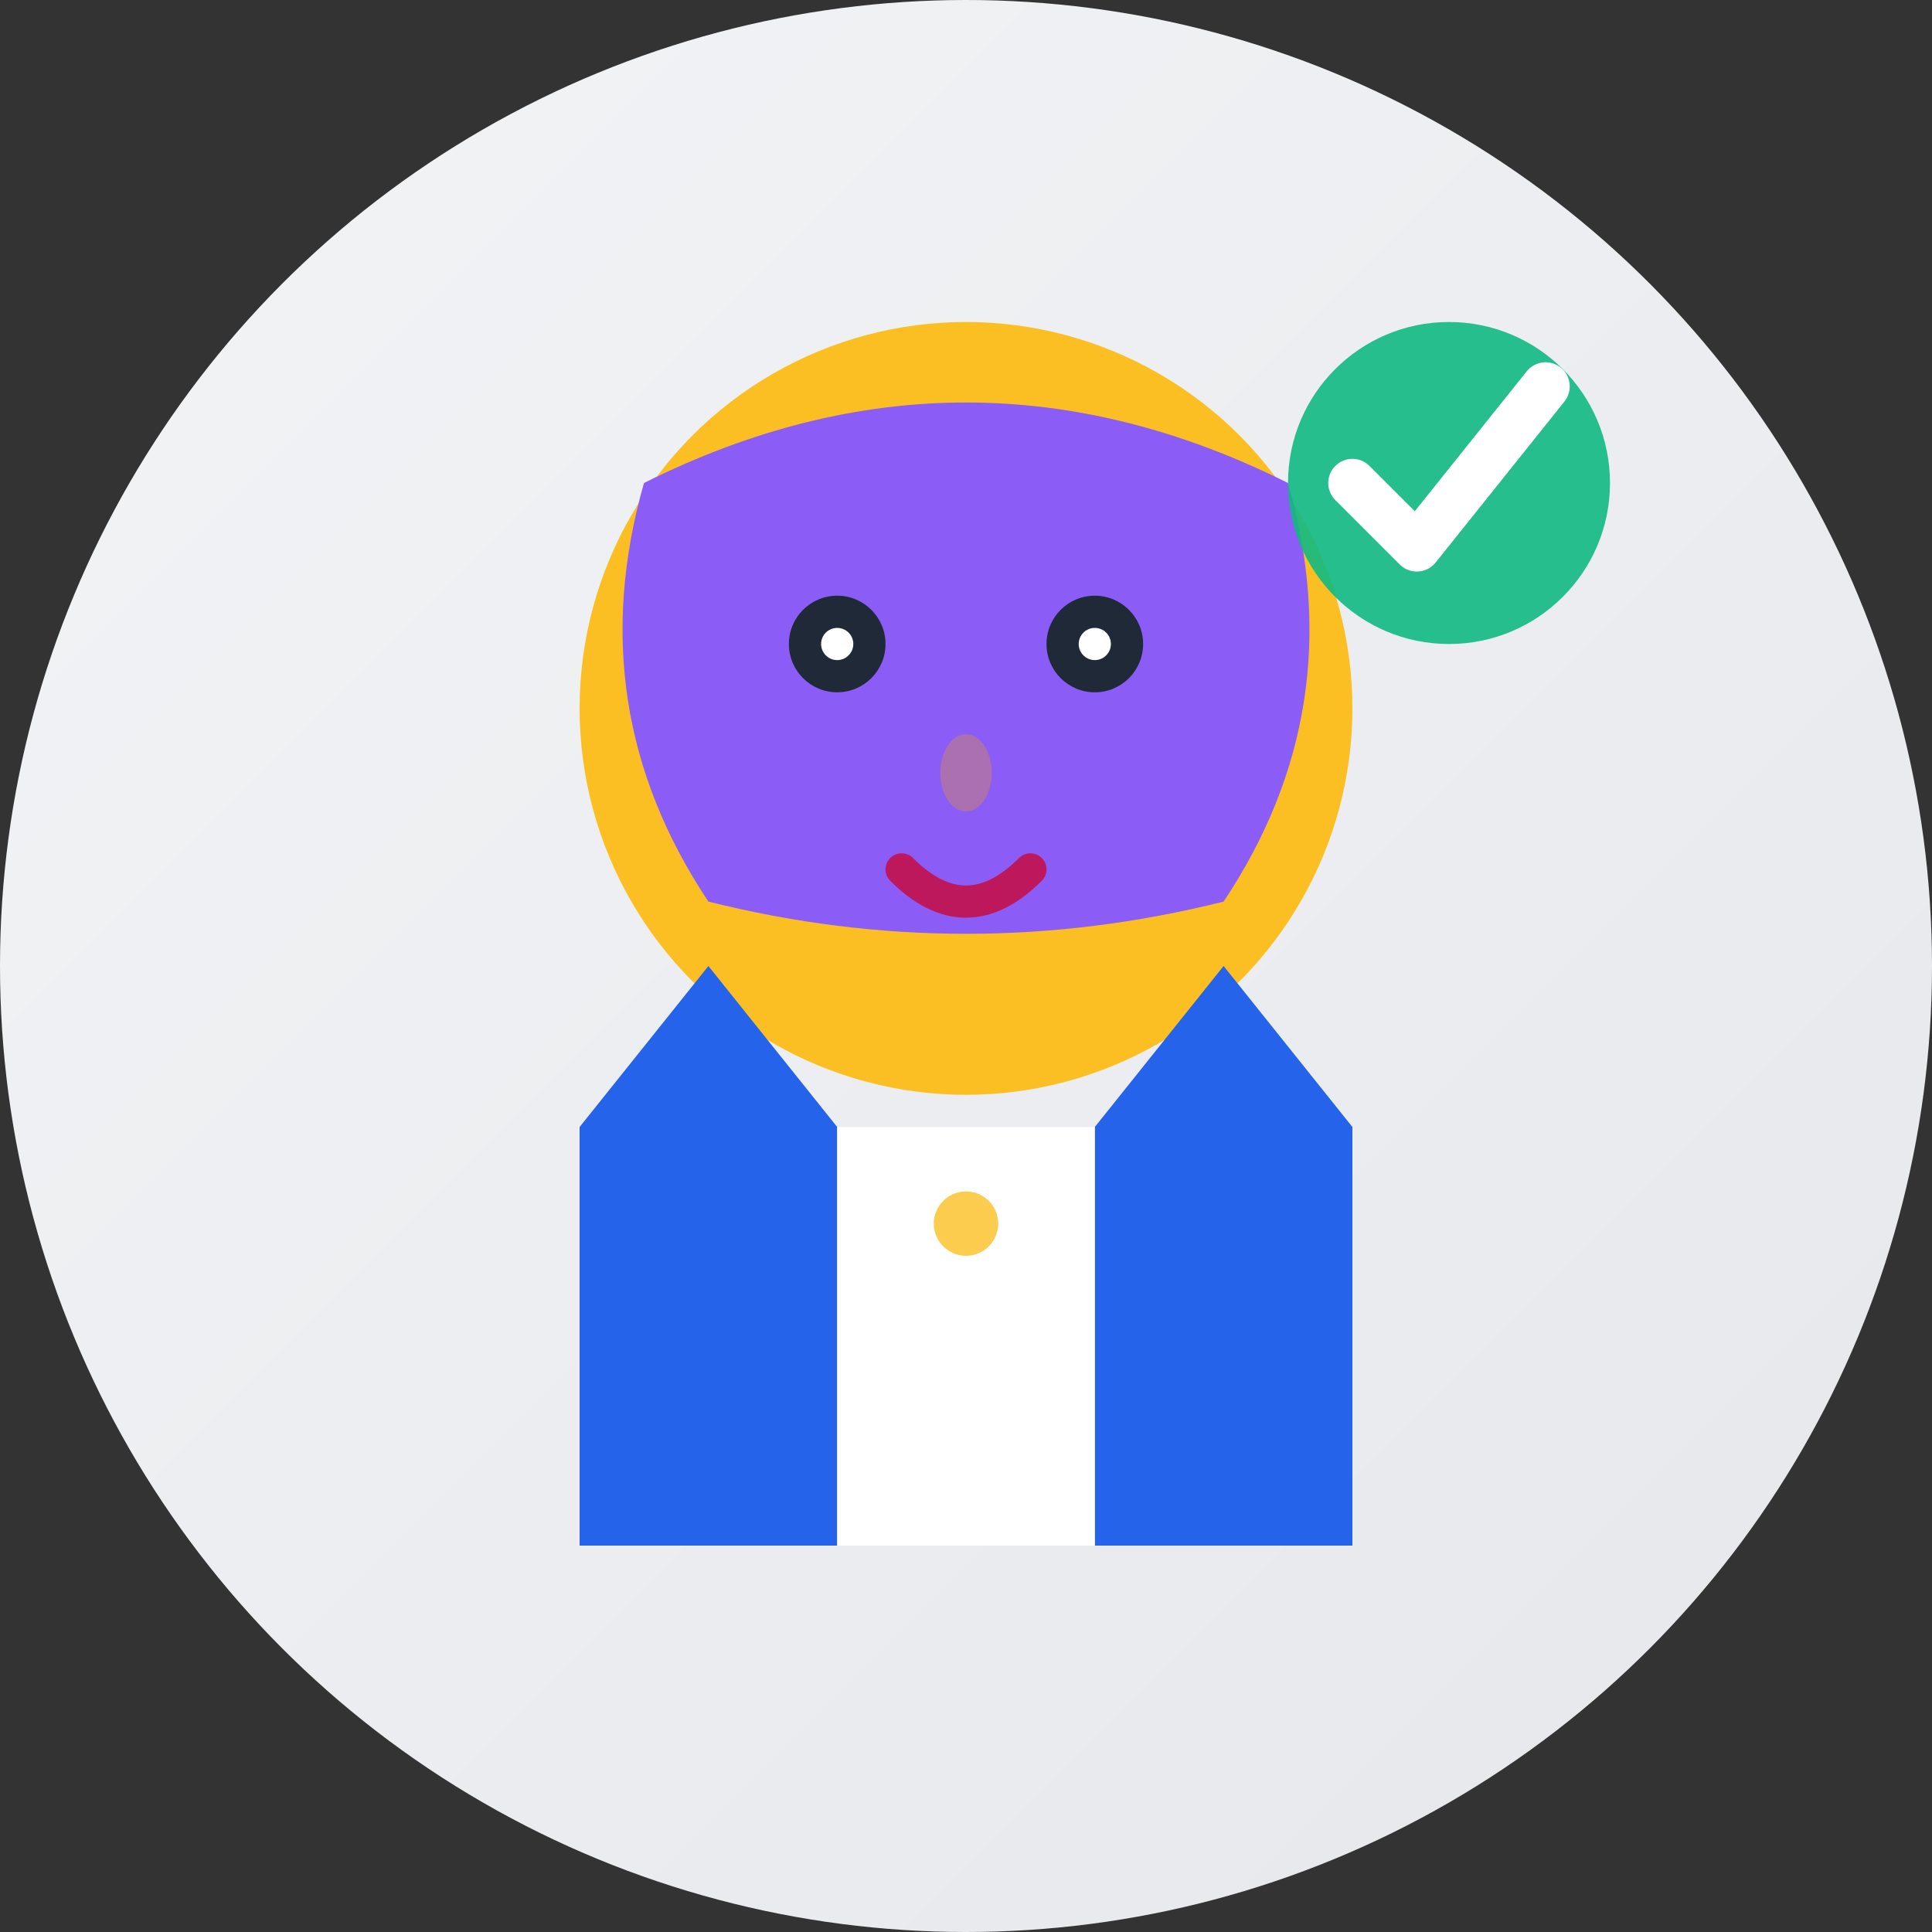 <svg width="60" height="60" viewBox="0 0 60 60" xmlns="http://www.w3.org/2000/svg">
  <rect x="0" y="0" width="60" height="60" fill="#333333" stroke="none"/>
  <defs>
    <linearGradient id="avatar1Gradient" x1="0%" y1="0%" x2="100%" y2="100%">
      <stop offset="0%" style="stop-color:#f3f4f6;stop-opacity:1" />
      <stop offset="100%" style="stop-color:#e5e7eb;stop-opacity:1" />
    </linearGradient>
  </defs>
  
  <!-- Background circle -->
  <circle cx="30" cy="30" r="30" fill="url(#avatar1Gradient)"/>
  
  <!-- Professional woman avatar -->
  <g transform="translate(30, 30)">
    <!-- Head -->
    <circle cx="0" cy="-8" r="12" fill="#fbbf24"/>
    
    <!-- Hair (professional bob cut) -->
    <path d="M-10 -15 Q0 -20 10 -15 Q12 -8 8 -2 Q0 0 -8 -2 Q-12 -8 -10 -15 Z" fill="#8b5cf6"/>
    
    <!-- Face features -->
    <!-- Eyes -->
    <circle cx="-4" cy="-10" r="1.5" fill="#1f2937"/>
    <circle cx="4" cy="-10" r="1.5" fill="#1f2937"/>
    <circle cx="-4" cy="-10" r="0.5" fill="white"/>
    <circle cx="4" cy="-10" r="0.5" fill="white"/>
    
    <!-- Nose -->
    <ellipse cx="0" cy="-6" rx="0.8" ry="1.2" fill="#f59e0b" opacity="0.3"/>
    
    <!-- Mouth (professional smile) -->
    <path d="M-2 -3 Q0 -1 2 -3" stroke="#be185d" stroke-width="1" fill="none" stroke-linecap="round"/>
    
    <!-- Business attire -->
    <!-- Blazer -->
    <path d="M-12 5 L-8 0 L-4 5 L-4 18 L-12 18 Z" fill="#2563eb"/>
    <path d="M12 5 L8 0 L4 5 L4 18 L12 18 Z" fill="#2563eb"/>
    
    <!-- Shirt -->
    <rect x="-4" y="5" width="8" height="13" fill="white"/>
    
    <!-- Professional necklace -->
    <circle cx="0" cy="8" r="1" fill="#fbbf24" opacity="0.8"/>
  </g>
  
  <!-- Professional trust indicators -->
  <circle cx="45" cy="15" r="5" fill="#10b981" opacity="0.9"/>
  <path d="M42 15 L44 17 L48 12" stroke="white" stroke-width="1.5" fill="none" stroke-linecap="round" stroke-linejoin="round"/>
</svg>
